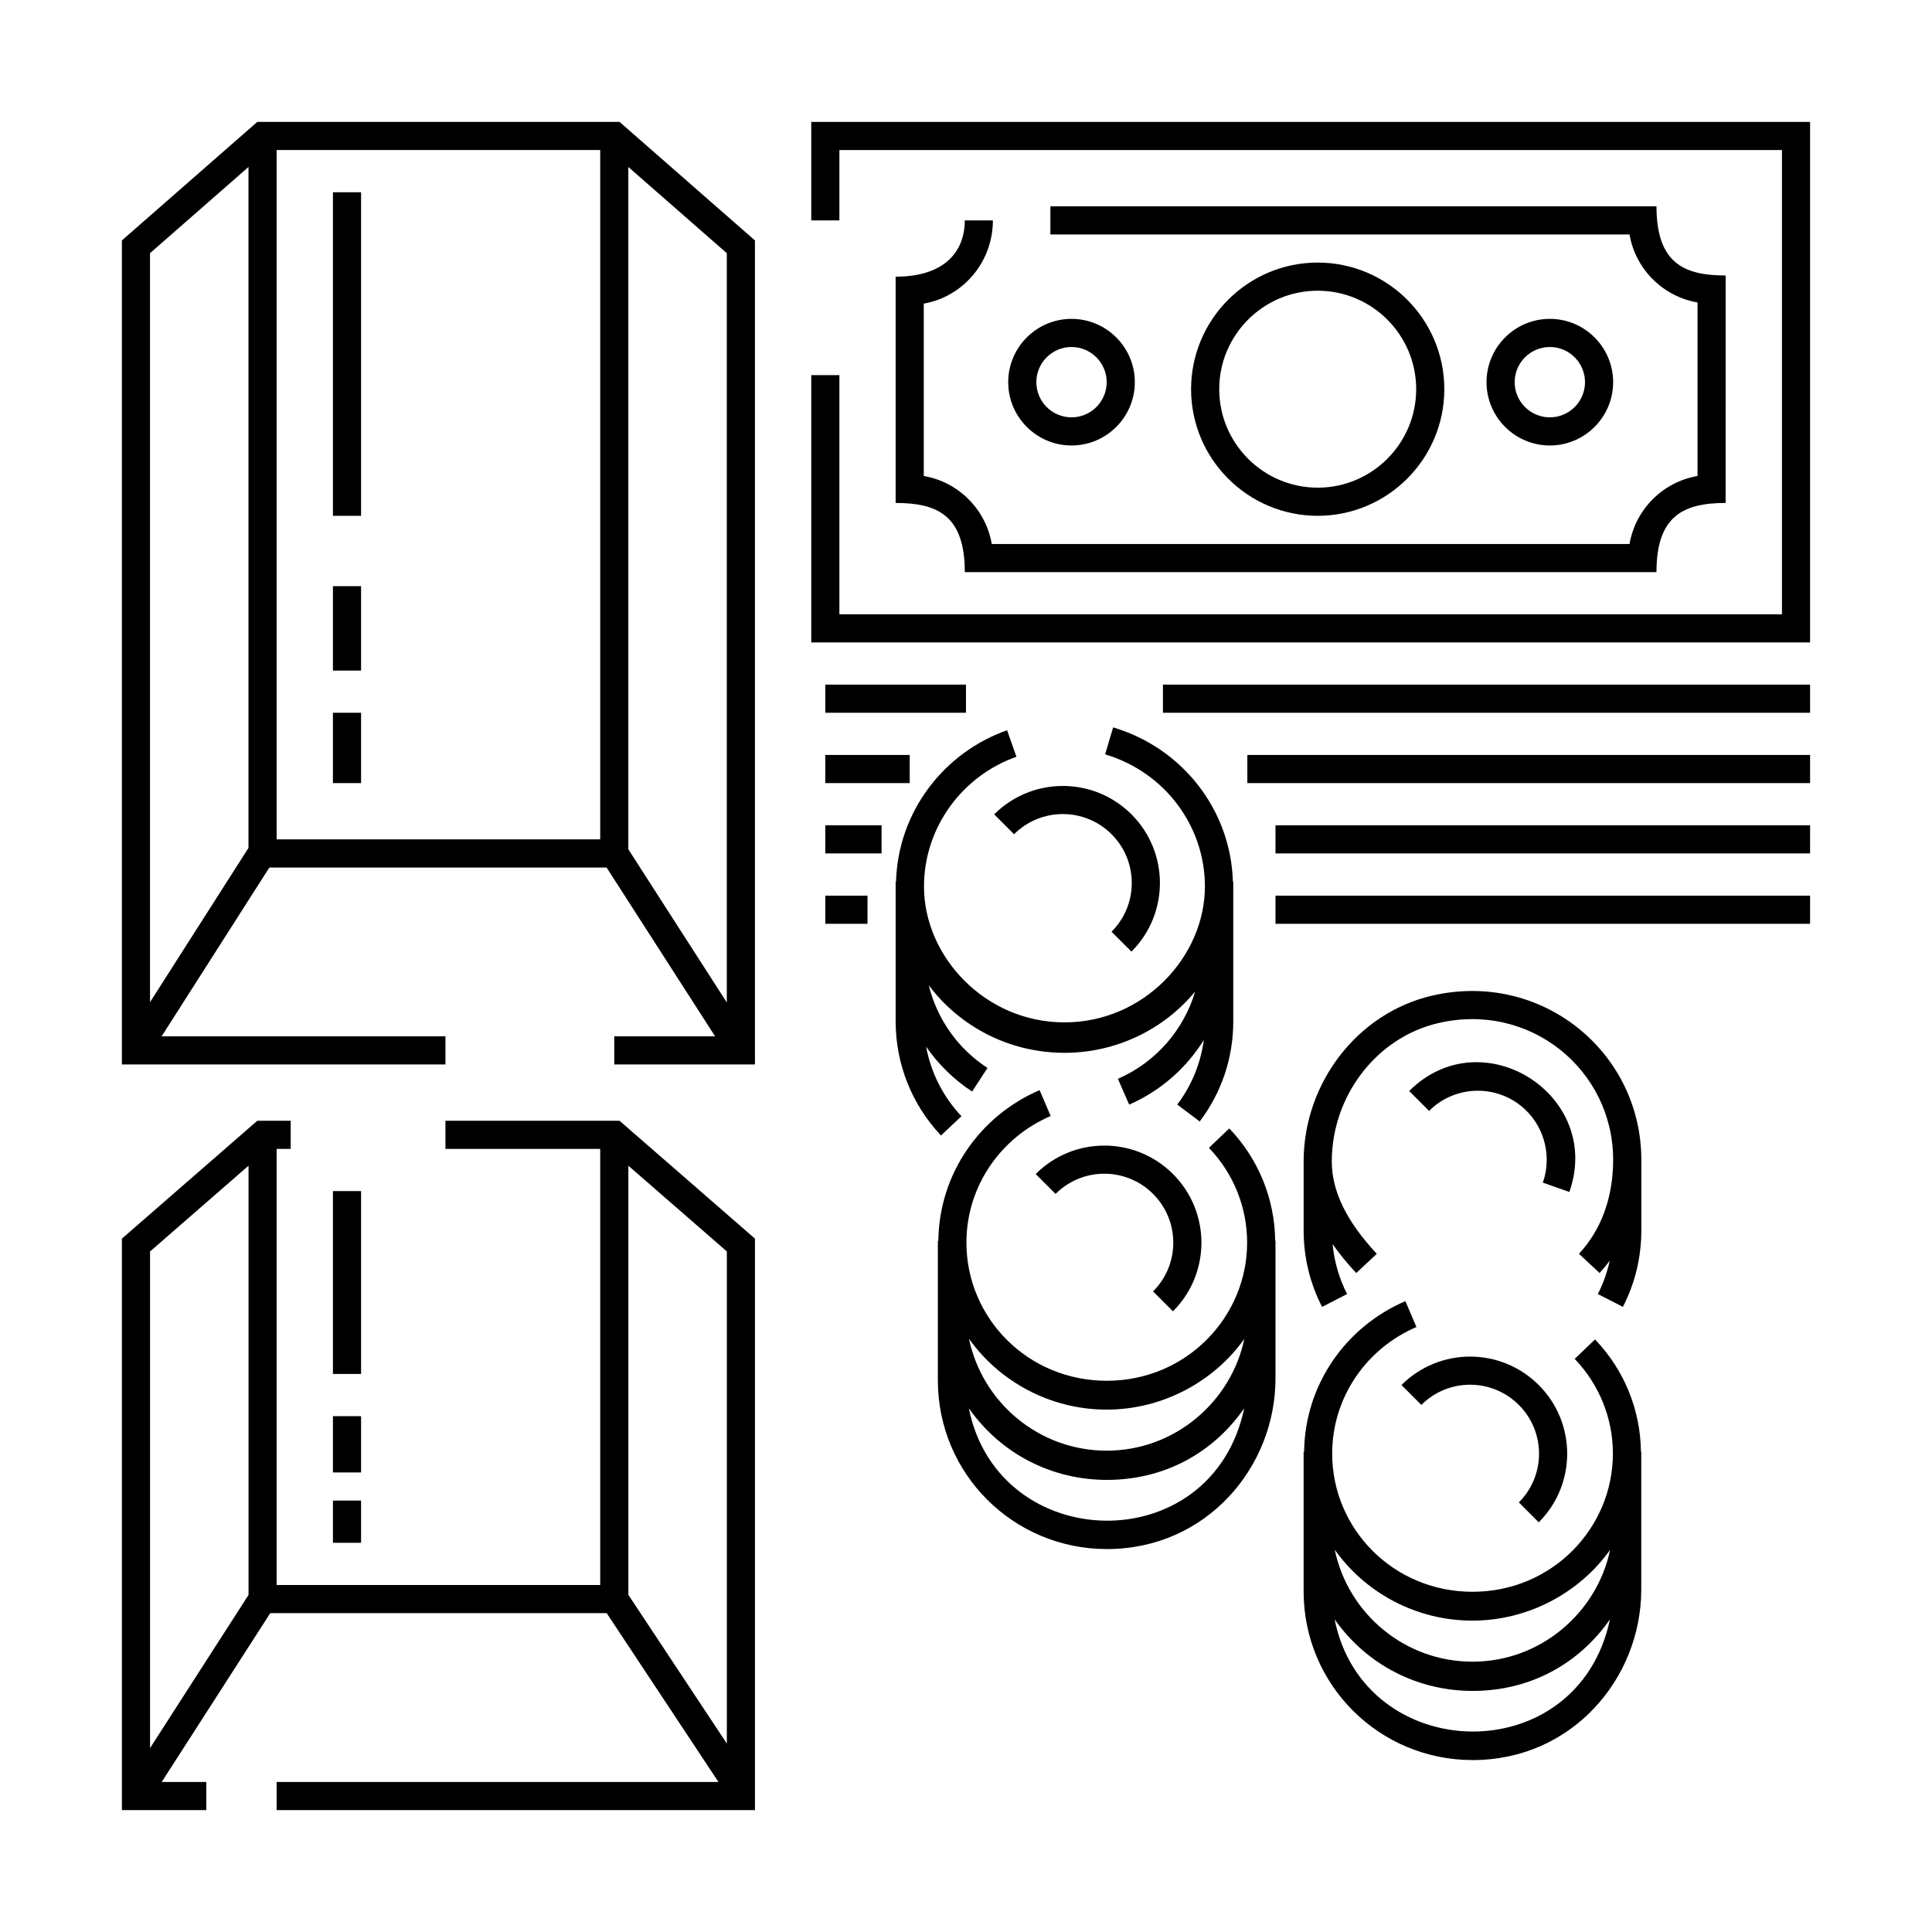 <?xml version="1.0" encoding="UTF-8"?>
<!-- Uploaded to: ICON Repo, www.svgrepo.com, Generator: ICON Repo Mixer Tools -->
<svg fill="#000000" width="800px" height="800px" version="1.1" viewBox="144 144 512 512" xmlns="http://www.w3.org/2000/svg">
 <g>
  <path d="m344.07 472.25-35.887-31.234-46.133-0.004v7.457h41.012v115.57h-85.75v-115.57h3.727v-7.457h-8.852l-35.883 31.238v151.45h22.371v-7.457h-11.824l28.766-44.738h89.164l29.617 44.738h-117.09v7.457h126.76v-151.45zm-134.21-19.324v113.75l-26.098 40.586v-131.61zm126.76 153.14-26.098-39.418v-113.72l26.098 22.715z"/>
  <path d="m398.79 439.81c-4.875-5.176-8.086-11.559-9.355-18.43 3.211 4.637 7.301 8.695 12.191 11.887l4.07-6.246c-7.906-5.144-13.371-13-15.562-21.91 8.207 10.953 21.367 17.898 35.957 17.898 13.836 0 26.375-6.254 34.633-16.234-3.031 10.172-10.402 18.738-20.469 23.129l2.988 6.832c8.352-3.652 15.148-9.699 19.773-17.109-0.836 6.191-3.203 12.031-7.027 17.09l5.949 4.492c5.82-7.703 8.891-16.883 8.891-26.555v-37h-0.102c-0.551-19.109-13.453-35.465-31.738-40.883l-2.121 7.148c15.734 4.664 26.445 18.922 26.445 35.031 0 18.402-16.043 35.992-37.223 35.992-21 0-37.223-17.41-37.223-35.992 0-15.633 10.102-29.332 24.496-34.391l-2.469-7.031c-16.586 5.82-28.902 21.41-29.441 40.133h-0.098v37c0 11.297 4.266 22.043 12.012 30.258z"/>
  <path d="m523.28 407.91c-19.59 4.648-33.805 23.121-33.805 43.918v18.164c0 7.184 1.641 14.027 4.887 20.344l6.637-3.406c-2.133-4.156-3.402-8.602-3.848-13.234 1.773 2.539 3.856 5.09 6.262 7.668l5.453-5.09c-8.02-8.59-11.926-16.59-11.926-24.445 0-17.387 11.805-32.805 28.066-36.664 24.414-5.801 46.496 12.352 46.496 36.184 0 9.949-3.133 18.57-9.062 24.918l5.453 5.09c0.969-1.039 1.863-2.125 2.707-3.25-0.676 3.047-1.707 6.004-3.152 8.82l6.637 3.406c3.246-6.312 4.887-13.16 4.887-20.344v-18.641c-0.02-28.66-26.605-50.332-55.691-43.438z"/>
  <path d="m469.77 443.04-5.391 5.152c6.531 6.828 10.125 15.75 10.125 25.125 0 19.688-16.082 36.602-37.195 36.602-20.98 0-37.195-16.668-37.195-36.602 0-15.125 9.273-27.977 22.328-33.562l-2.934-6.856c-15.699 6.727-26.637 22.047-26.832 39.922h-0.133v36.973c0 24.793 20 44.723 44.805 44.723 26.363 0 44.672-21.676 44.672-45.203v-36.496h-0.082c-0.125-11.117-4.418-21.676-12.168-29.777zm-32.488 74.523c14.938 0 28.5-7.527 36.477-18.75-3.414 16.43-18.199 29.629-36.477 29.629-17.949 0-32.973-12.758-36.496-29.68 7.984 11.277 21.426 18.801 36.496 18.801zm-36.531-0.348c8.75 12.383 22.324 18.973 36.59 18.973 15.199 0 28.133-7.117 36.387-18.969-8.52 40.445-65.152 38.961-72.977-0.004z"/>
  <path d="m358.99 176.31v26.098h7.457v-18.645h249.79v123.03h-249.79v-63.379h-7.457v70.836h264.7v-137.94z"/>
  <path d="m407.13 202.41h-7.457c0 8.223-5.305 14.914-18.32 14.914v59.965c11.09 0 18.328 3.32 18.328 18.328h183.3c0-14.68 6.891-18.328 18.328-18.328l0.004-60.281c-11.09 0-18.328-3.32-18.328-18.328h-160.62v7.457h153.48c1.566 9.184 8.832 16.445 18.016 18.016v45.992c-9.184 1.566-16.445 8.832-18.016 18.016h-169.02c-1.566-9.184-8.832-16.445-18.016-18.016v-45.684c10.387-1.805 18.316-11.004 18.316-22.051z"/>
  <path d="m526.76 247.14c0-18.5-15.055-33.555-33.555-33.555s-33.555 15.055-33.555 33.555 15.055 33.555 33.555 33.555c18.5-0.004 33.555-15.055 33.555-33.555zm-59.652 0c0-14.391 11.707-26.098 26.098-26.098s26.098 11.707 26.098 26.098-11.707 26.098-26.098 26.098c-14.387-0.004-26.098-11.711-26.098-26.098z"/>
  <path d="m444.74 245.28c0-9.25-7.527-16.777-16.777-16.777s-16.777 7.527-16.777 16.777 7.527 16.777 16.777 16.777 16.777-7.527 16.777-16.777zm-26.098 0c0-5.141 4.18-9.32 9.32-9.32 5.141 0 9.32 4.18 9.32 9.32s-4.18 9.32-9.32 9.32c-5.141 0-9.32-4.18-9.32-9.32z"/>
  <path d="m571.5 245.28c0-9.25-7.527-16.777-16.777-16.777s-16.777 7.527-16.777 16.777 7.527 16.777 16.777 16.777 16.777-7.527 16.777-16.777zm-26.098 0c0-5.141 4.18-9.32 9.32-9.32s9.32 4.18 9.32 9.32-4.18 9.32-9.32 9.32-9.32-4.18-9.32-9.32z"/>
  <path d="m362.71 325.43h37.281v7.457h-37.281z"/>
  <path d="m452.19 325.43h171.5v7.457h-171.5z"/>
  <path d="m362.71 344.07h22.371v7.457h-22.371z"/>
  <path d="m474.56 344.07h149.13v7.457h-149.13z"/>
  <path d="m362.71 362.71h14.914v7.457h-14.914z"/>
  <path d="m482.02 362.71h141.67v7.457h-141.67z"/>
  <path d="m362.71 381.36h11.184v7.457h-11.184z"/>
  <path d="m482.02 381.36h141.67v7.457h-141.67z"/>
  <path d="m232.23 459.65h7.457v48.465h-7.457z"/>
  <path d="m232.23 519.3h7.457v14.914h-7.457z"/>
  <path d="m232.23 541.67h7.457v11.184h-7.457z"/>
  <path d="m517.45 433.13 5.269 5.269c7.125-7.125 18.711-7.125 25.836 0 4.949 4.949 6.637 12.41 4.312 19.008l7.027 2.481c9.059-25.664-23.129-46.074-42.445-26.758z"/>
  <path d="m454.85 491.51c10.055-10.051 10.055-26.324 0-36.379-10.051-10.051-26.324-10.055-36.379 0l5.269 5.269c7.141-7.141 18.691-7.141 25.836 0 7.141 7.144 7.141 18.695 0 25.836z"/>
  <path d="m443.85 396.19c10.051-10.051 10.055-26.324 0-36.379-10.031-10.031-26.348-10.031-36.379 0l5.269 5.269c7.125-7.125 18.711-7.125 25.836 0 7.141 7.141 7.141 18.691 0 25.836z"/>
  <path d="m262.05 418.64h-75.219l28.551-44.738h89.367l28.762 44.738h-26.723v7.457h37.281v-218.38l-35.879-31.41h-96.008l-35.879 31.41v218.38h85.75zm-44.738-52.195v-182.68h85.75v182.68zm119.3 43.227-26.098-40.598v-180.82l26.098 22.848zm-126.76-221.42v180.45l-26.098 40.891v-198.5z"/>
  <path d="m232.23 194.95h7.457v85.75h-7.457z"/>
  <path d="m232.23 299.34h7.457v22.371h-7.457z"/>
  <path d="m232.23 332.89h7.457v18.641h-7.457z"/>
  <path d="m566.7 498.96-5.391 5.152c6.531 6.828 10.125 15.75 10.125 25.125 0 19.688-16.082 36.602-37.195 36.602-20.98 0-37.195-16.668-37.195-36.602 0-15.125 9.273-27.977 22.328-33.562l-2.934-6.856c-15.699 6.727-26.637 22.047-26.832 39.922h-0.133v36.973c0 24.793 20 44.723 44.805 44.723 26.363 0 44.672-21.676 44.672-45.203v-36.496h-0.082c-0.125-11.117-4.418-21.676-12.168-29.777zm-32.488 74.523c14.938 0 28.5-7.527 36.477-18.75-3.414 16.43-18.199 29.629-36.477 29.629-17.949 0-32.973-12.758-36.496-29.68 7.953 11.238 21.375 18.801 36.496 18.801zm-36.531-0.348c8.75 12.383 22.324 18.973 36.59 18.973 15.199 0 28.133-7.117 36.387-18.969-8.504 40.371-65.164 38.922-72.977-0.004z"/>
  <path d="m551.78 547.43c10.055-10.051 10.055-26.324 0-36.379-10.051-10.051-26.324-10.055-36.379 0l5.269 5.269c7.141-7.141 18.691-7.141 25.836 0 7.141 7.144 7.141 18.695 0 25.836z"/>
 </g>
</svg>